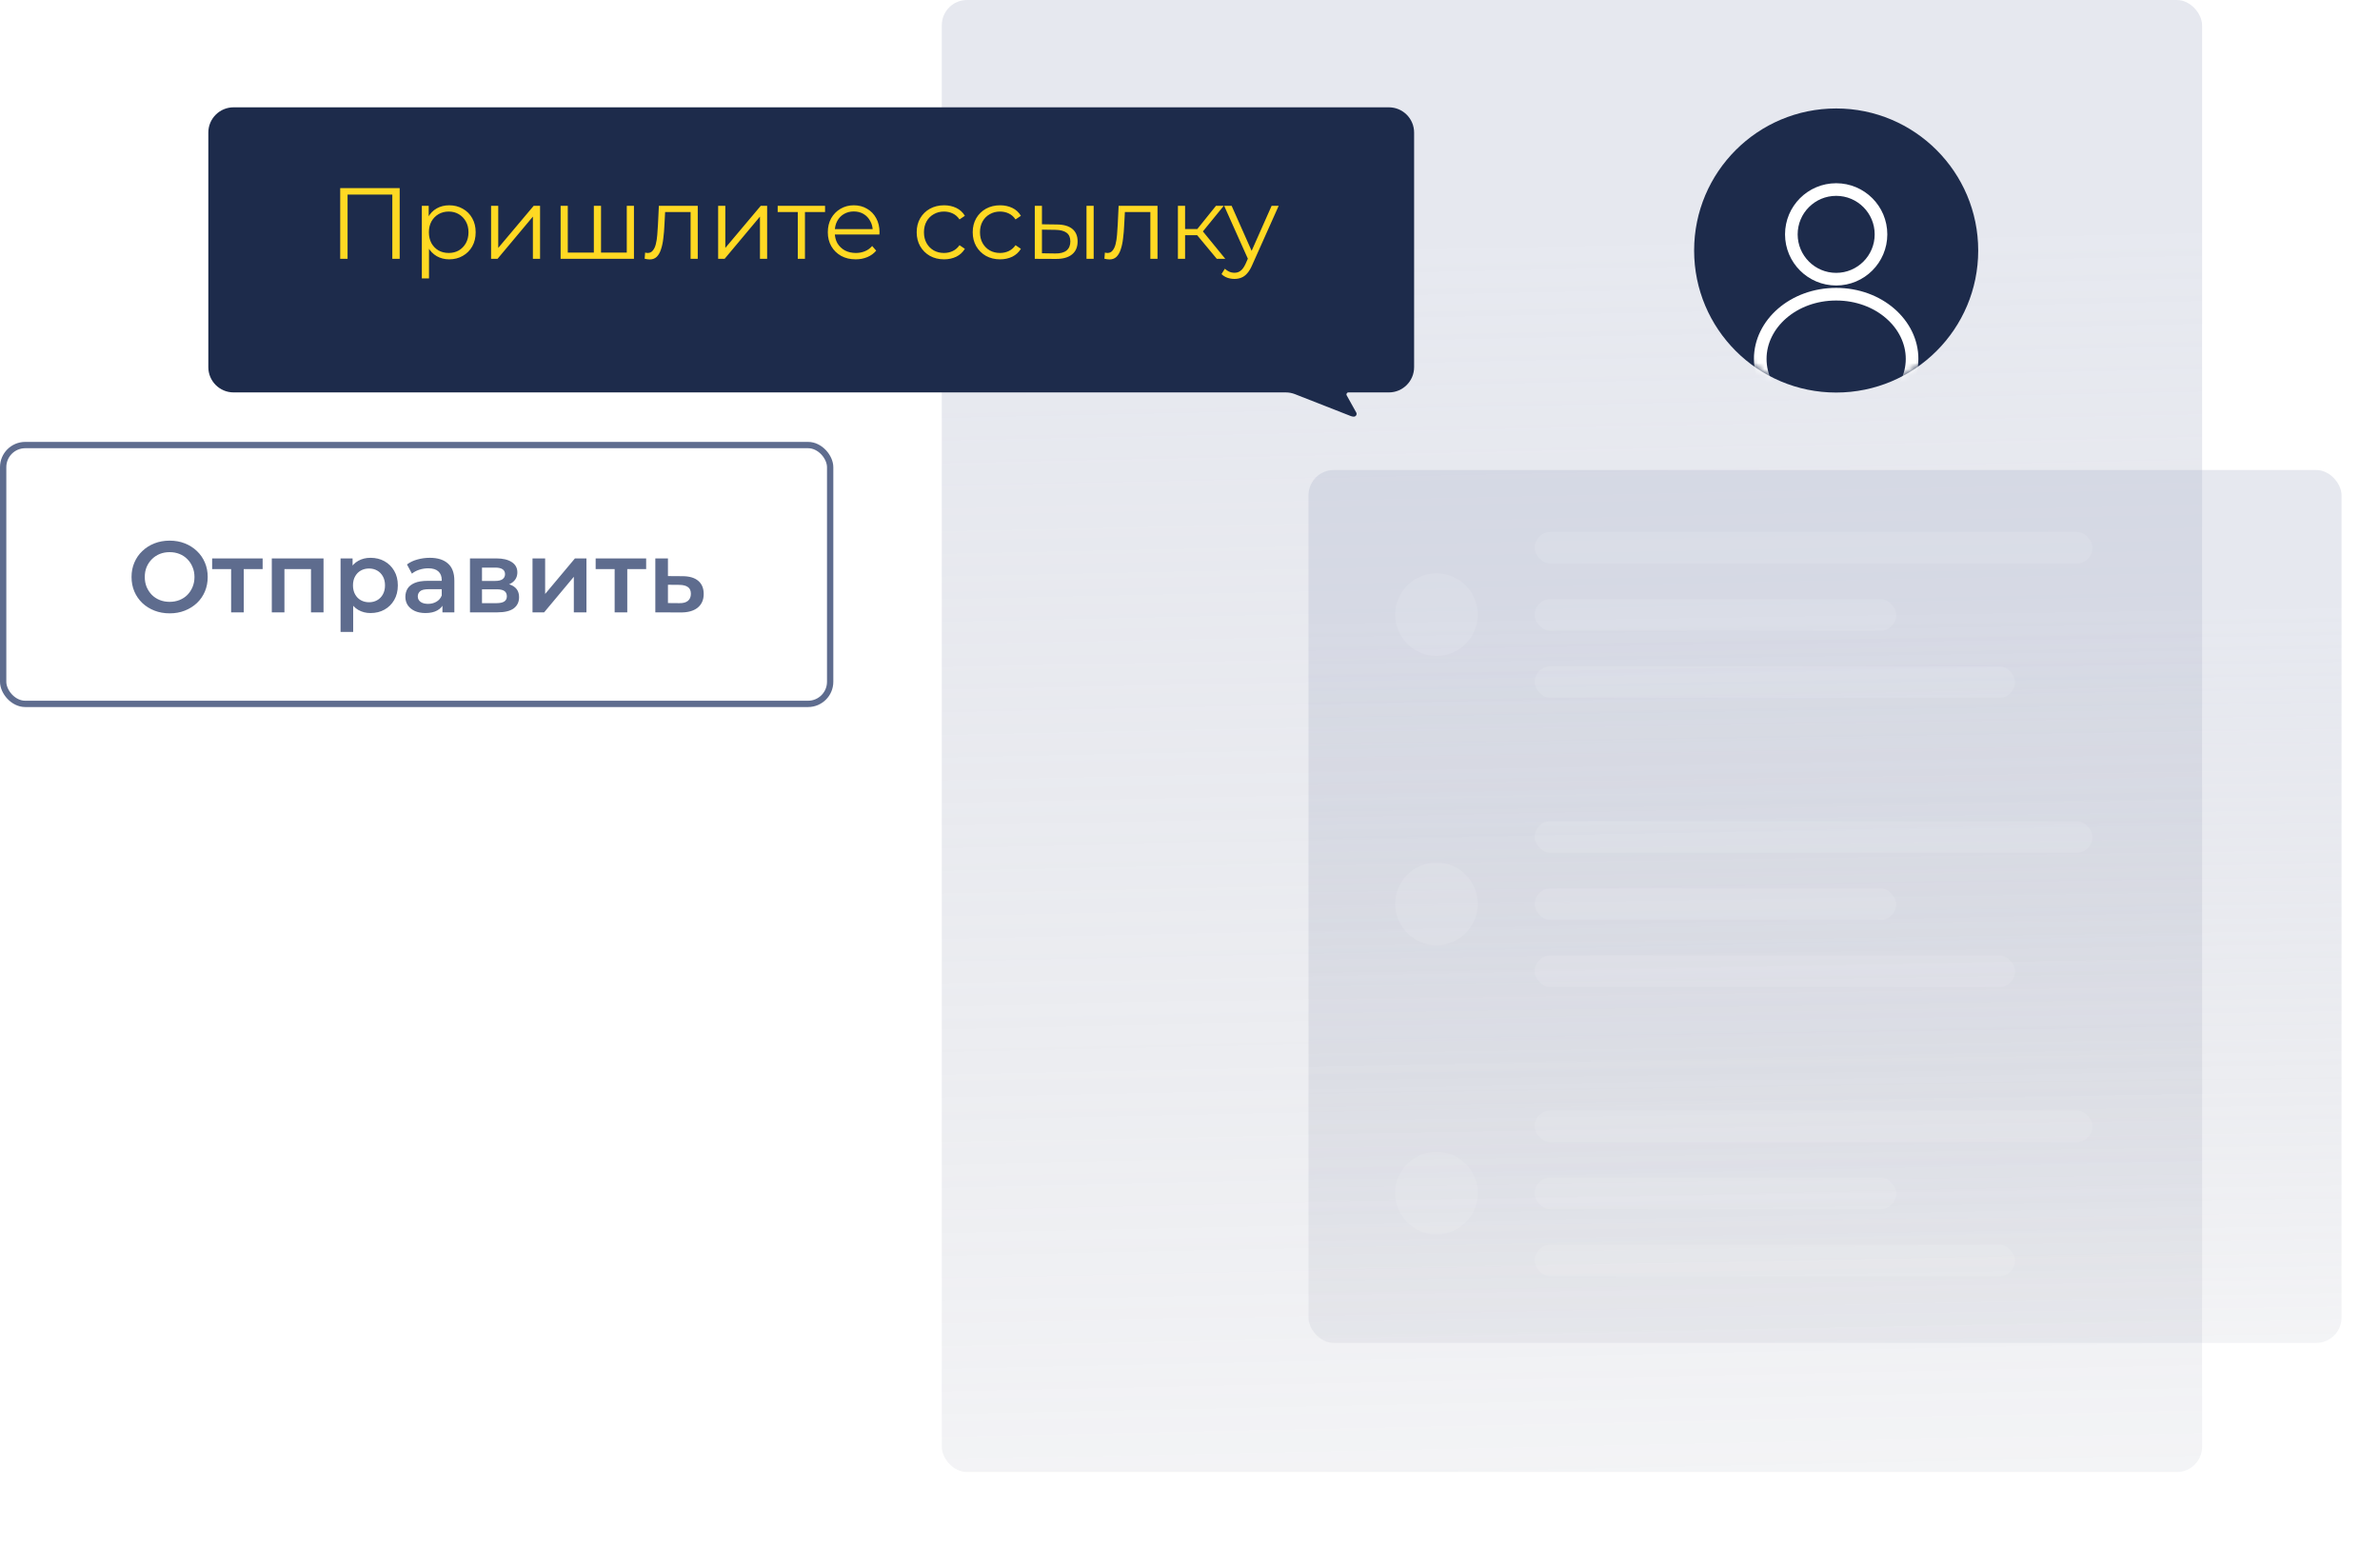 <svg width="377" height="248" viewBox="0 0 377 248" fill="none" xmlns="http://www.w3.org/2000/svg">
<rect x="0.5" y="70.5" width="131" height="41" rx="3.5" stroke="#5E6C8E"/>
<path d="M26.885 97.16C26.011 97.16 25.205 97.016 24.469 96.728C23.733 96.44 23.093 96.04 22.549 95.528C22.005 95.005 21.584 94.397 21.285 93.704C20.986 93 20.837 92.232 20.837 91.4C20.837 90.568 20.986 89.805 21.285 89.112C21.584 88.408 22.005 87.8 22.549 87.288C23.093 86.765 23.733 86.36 24.469 86.072C25.205 85.784 26.005 85.64 26.869 85.64C27.744 85.64 28.544 85.784 29.269 86.072C30.005 86.36 30.645 86.765 31.189 87.288C31.733 87.8 32.154 88.408 32.453 89.112C32.752 89.805 32.901 90.568 32.901 91.4C32.901 92.232 32.752 93 32.453 93.704C32.154 94.408 31.733 95.016 31.189 95.528C30.645 96.04 30.005 96.44 29.269 96.728C28.544 97.016 27.749 97.16 26.885 97.16ZM26.869 95.336C27.434 95.336 27.957 95.24 28.437 95.048C28.917 94.856 29.333 94.584 29.685 94.232C30.037 93.869 30.309 93.453 30.501 92.984C30.704 92.504 30.805 91.976 30.805 91.4C30.805 90.824 30.704 90.301 30.501 89.832C30.309 89.352 30.037 88.936 29.685 88.584C29.333 88.221 28.917 87.944 28.437 87.752C27.957 87.56 27.434 87.464 26.869 87.464C26.304 87.464 25.781 87.56 25.301 87.752C24.832 87.944 24.416 88.221 24.053 88.584C23.701 88.936 23.424 89.352 23.221 89.832C23.029 90.301 22.933 90.824 22.933 91.4C22.933 91.965 23.029 92.488 23.221 92.968C23.424 93.448 23.701 93.869 24.053 94.232C24.405 94.584 24.821 94.856 25.301 95.048C25.781 95.24 26.304 95.336 26.869 95.336ZM36.612 97V89.672L37.076 90.152H33.604V88.456H41.604V90.152H38.148L38.612 89.672V97H36.612ZM43.055 97V88.456H51.247V97H49.263V89.688L49.727 90.152H44.591L45.055 89.688V97H43.055ZM58.682 97.112C57.988 97.112 57.354 96.952 56.778 96.632C56.212 96.312 55.759 95.832 55.418 95.192C55.087 94.541 54.922 93.72 54.922 92.728C54.922 91.725 55.082 90.904 55.402 90.264C55.732 89.624 56.18 89.149 56.746 88.84C57.311 88.52 57.956 88.36 58.682 88.36C59.524 88.36 60.266 88.541 60.906 88.904C61.556 89.267 62.068 89.773 62.442 90.424C62.826 91.075 63.018 91.843 63.018 92.728C63.018 93.613 62.826 94.387 62.442 95.048C62.068 95.699 61.556 96.205 60.906 96.568C60.266 96.931 59.524 97.112 58.682 97.112ZM53.946 100.104V88.456H55.85V90.472L55.786 92.744L55.946 95.016V100.104H53.946ZM58.458 95.4C58.938 95.4 59.364 95.293 59.738 95.08C60.122 94.867 60.426 94.557 60.65 94.152C60.874 93.747 60.986 93.272 60.986 92.728C60.986 92.173 60.874 91.699 60.65 91.304C60.426 90.899 60.122 90.589 59.738 90.376C59.364 90.163 58.938 90.056 58.458 90.056C57.978 90.056 57.546 90.163 57.162 90.376C56.778 90.589 56.474 90.899 56.25 91.304C56.026 91.699 55.914 92.173 55.914 92.728C55.914 93.272 56.026 93.747 56.25 94.152C56.474 94.557 56.778 94.867 57.162 95.08C57.546 95.293 57.978 95.4 58.458 95.4ZM70.083 97V95.272L69.971 94.904V91.88C69.971 91.293 69.795 90.84 69.443 90.52C69.091 90.189 68.557 90.024 67.843 90.024C67.363 90.024 66.888 90.099 66.419 90.248C65.96 90.397 65.571 90.605 65.251 90.872L64.467 89.416C64.925 89.064 65.469 88.803 66.099 88.632C66.739 88.451 67.4 88.36 68.083 88.36C69.32 88.36 70.275 88.659 70.947 89.256C71.629 89.843 71.971 90.755 71.971 91.992V97H70.083ZM67.395 97.112C66.755 97.112 66.195 97.005 65.715 96.792C65.235 96.568 64.861 96.264 64.595 95.88C64.339 95.485 64.211 95.043 64.211 94.552C64.211 94.072 64.323 93.64 64.547 93.256C64.781 92.872 65.16 92.568 65.683 92.344C66.205 92.12 66.899 92.008 67.763 92.008H70.243V93.336H67.907C67.224 93.336 66.765 93.448 66.531 93.672C66.296 93.885 66.179 94.152 66.179 94.472C66.179 94.835 66.323 95.123 66.611 95.336C66.899 95.549 67.299 95.656 67.811 95.656C68.301 95.656 68.739 95.544 69.123 95.32C69.517 95.096 69.8 94.765 69.971 94.328L70.307 95.528C70.115 96.029 69.768 96.419 69.267 96.696C68.776 96.973 68.152 97.112 67.395 97.112ZM74.446 97V88.456H78.622C79.656 88.456 80.467 88.648 81.054 89.032C81.651 89.416 81.95 89.96 81.95 90.664C81.95 91.357 81.672 91.901 81.118 92.296C80.563 92.68 79.827 92.872 78.91 92.872L79.15 92.376C80.184 92.376 80.952 92.568 81.454 92.952C81.966 93.325 82.222 93.875 82.222 94.6C82.222 95.357 81.939 95.949 81.374 96.376C80.808 96.792 79.95 97 78.798 97H74.446ZM76.35 95.544H78.638C79.182 95.544 79.592 95.459 79.87 95.288C80.147 95.107 80.286 94.835 80.286 94.472C80.286 94.088 80.158 93.805 79.902 93.624C79.646 93.443 79.246 93.352 78.702 93.352H76.35V95.544ZM76.35 92.024H78.446C78.958 92.024 79.342 91.933 79.598 91.752C79.864 91.56 79.998 91.293 79.998 90.952C79.998 90.6 79.864 90.339 79.598 90.168C79.342 89.997 78.958 89.912 78.446 89.912H76.35V92.024ZM84.352 97V88.456H86.352V94.088L91.072 88.456H92.896V97H90.896V91.368L86.192 97H84.352ZM97.362 97V89.672L97.826 90.152H94.354V88.456H102.354V90.152H98.898L99.362 89.672V97H97.362ZM108.093 91.272C109.192 91.272 110.029 91.517 110.605 92.008C111.181 92.499 111.469 93.192 111.469 94.088C111.469 95.016 111.149 95.741 110.509 96.264C109.869 96.776 108.968 97.027 107.805 97.016L103.805 97V88.456H105.805V91.256L108.093 91.272ZM107.629 95.544C108.216 95.555 108.664 95.432 108.973 95.176C109.282 94.92 109.437 94.547 109.437 94.056C109.437 93.565 109.282 93.213 108.973 93C108.674 92.776 108.226 92.659 107.629 92.648L105.805 92.632V95.528L107.629 95.544Z" fill="#5E6C8E"/>
<rect x="149.182" width="199.636" height="233.182" rx="4" fill="url(#paint0_linear_1719_8355)" fill-opacity="0.3"/>
<circle cx="290.855" cy="39.682" r="22.5" fill="#1D2B4B"/>
<mask id="mask0_1719_8355" style="mask-type:alpha" maskUnits="userSpaceOnUse" x="268" y="17" width="46" height="46">
<circle cx="290.854" cy="39.682" r="22.5" fill="white"/>
</mask>
<g mask="url(#mask0_1719_8355)">
<path d="M302.88 56.853C302.88 62.381 297.639 67.103 290.854 67.103C284.069 67.103 278.828 62.381 278.828 56.853C278.828 51.325 284.069 46.603 290.854 46.603C297.639 46.603 302.88 51.325 302.88 56.853Z" stroke="white" stroke-width="2" stroke-linejoin="bevel"/>
<circle cx="290.856" cy="37.124" r="7.1" stroke="white" stroke-width="2" stroke-linejoin="bevel"/>
</g>
<g filter="url(#filter0_d_1719_8355)">
<path d="M33 17C33 14.791 34.791 13 37 13H220C222.209 13 224 14.791 224 17V54.161C224 56.37 222.209 58.161 220 58.161H213.596C213.357 58.161 213.206 58.418 213.322 58.628L214.834 61.347C214.997 61.64 214.785 62 214.45 62C214.292 62 214.136 61.97 213.989 61.913L205.127 58.437C204.661 58.255 204.166 58.161 203.666 58.161H37C34.791 58.161 33 56.37 33 54.161V17Z" fill="#1D2B4B"/>
</g>
<rect x="207.273" y="74.455" width="163.636" height="138.273" rx="4" fill="url(#paint1_linear_1719_8355)" fill-opacity="0.3"/>
<rect x="243.094" y="84.272" width="88.364" height="5" rx="2.5" fill="white" fill-opacity="0.1"/>
<rect x="243.094" y="130.091" width="88.364" height="5" rx="2.5" fill="white" fill-opacity="0.1"/>
<rect x="243.094" y="175.909" width="88.364" height="5" rx="2.5" fill="white" fill-opacity="0.1"/>
<rect x="243.094" y="94.909" width="57.273" height="5" rx="2.5" fill="white" fill-opacity="0.1"/>
<rect x="243.094" y="140.728" width="57.273" height="5" rx="2.5" fill="white" fill-opacity="0.1"/>
<rect x="243.094" y="186.545" width="57.273" height="5" rx="2.5" fill="white" fill-opacity="0.1"/>
<rect x="243.094" y="105.545" width="76.091" height="5" rx="2.5" fill="white" fill-opacity="0.1"/>
<rect x="243.094" y="151.364" width="76.091" height="5" rx="2.5" fill="white" fill-opacity="0.1"/>
<rect x="243.094" y="197.182" width="76.091" height="5" rx="2.5" fill="white" fill-opacity="0.1"/>
<circle cx="227.545" cy="97.364" r="6.545" fill="white" fill-opacity="0.1"/>
<circle cx="227.545" cy="143.182" r="6.545" fill="white" fill-opacity="0.1"/>
<circle cx="227.545" cy="189" r="6.545" fill="white" fill-opacity="0.1"/>
<path d="M53.888 41V29.8H63.312V41H62.144V30.504L62.448 30.824H54.752L55.056 30.504V41H53.888ZM71.155 41.08C70.43 41.08 69.774 40.915 69.187 40.584C68.6 40.243 68.131 39.757 67.779 39.128C67.438 38.488 67.267 37.709 67.267 36.792C67.267 35.875 67.438 35.101 67.779 34.472C68.121 33.832 68.585 33.347 69.171 33.016C69.758 32.685 70.419 32.52 71.155 32.52C71.955 32.52 72.67 32.701 73.299 33.064C73.939 33.416 74.441 33.917 74.803 34.568C75.166 35.208 75.347 35.949 75.347 36.792C75.347 37.645 75.166 38.392 74.803 39.032C74.441 39.672 73.939 40.173 73.299 40.536C72.67 40.899 71.955 41.08 71.155 41.08ZM66.819 44.104V32.6H67.907V35.128L67.795 36.808L67.955 38.504V44.104H66.819ZM71.075 40.072C71.672 40.072 72.206 39.939 72.675 39.672C73.144 39.395 73.518 39.011 73.795 38.52C74.073 38.019 74.211 37.443 74.211 36.792C74.211 36.141 74.073 35.571 73.795 35.08C73.518 34.589 73.144 34.205 72.675 33.928C72.206 33.651 71.672 33.512 71.075 33.512C70.478 33.512 69.939 33.651 69.459 33.928C68.99 34.205 68.617 34.589 68.339 35.08C68.073 35.571 67.939 36.141 67.939 36.792C67.939 37.443 68.073 38.019 68.339 38.52C68.617 39.011 68.99 39.395 69.459 39.672C69.939 39.939 70.478 40.072 71.075 40.072ZM77.788 41V32.6H78.924V39.272L84.54 32.6H85.548V41H84.412V34.312L78.812 41H77.788ZM94.323 40.008L94.067 40.312V32.6H95.204V40.312L94.9 40.008H99.588L99.284 40.312V32.6H100.42V41H88.803V32.6H89.939V40.312L89.651 40.008H94.323ZM102.111 40.984L102.191 40.008C102.266 40.019 102.335 40.035 102.399 40.056C102.474 40.067 102.538 40.072 102.591 40.072C102.933 40.072 103.205 39.944 103.407 39.688C103.621 39.432 103.781 39.091 103.887 38.664C103.994 38.237 104.069 37.757 104.111 37.224C104.154 36.68 104.191 36.136 104.223 35.592L104.367 32.6H110.527V41H109.391V33.256L109.679 33.592H105.103L105.375 33.24L105.247 35.672C105.215 36.397 105.157 37.091 105.071 37.752C104.997 38.413 104.874 38.995 104.703 39.496C104.543 39.997 104.319 40.392 104.031 40.68C103.743 40.957 103.375 41.096 102.927 41.096C102.799 41.096 102.666 41.085 102.527 41.064C102.399 41.043 102.261 41.016 102.111 40.984ZM113.757 41V32.6H114.893V39.272L120.509 32.6H121.517V41H120.381V34.312L114.781 41H113.757ZM126.372 41V33.288L126.66 33.592H123.188V32.6H130.692V33.592H127.22L127.508 33.288V41H126.372ZM135.544 41.08C134.669 41.08 133.901 40.899 133.24 40.536C132.579 40.163 132.061 39.656 131.688 39.016C131.315 38.365 131.128 37.624 131.128 36.792C131.128 35.96 131.304 35.224 131.656 34.584C132.019 33.944 132.509 33.443 133.128 33.08C133.757 32.707 134.461 32.52 135.24 32.52C136.029 32.52 136.728 32.701 137.336 33.064C137.955 33.416 138.44 33.917 138.792 34.568C139.144 35.208 139.32 35.949 139.32 36.792C139.32 36.845 139.315 36.904 139.304 36.968C139.304 37.021 139.304 37.08 139.304 37.144H131.992V36.296H138.696L138.248 36.632C138.248 36.024 138.115 35.485 137.848 35.016C137.592 34.536 137.24 34.163 136.792 33.896C136.344 33.629 135.827 33.496 135.24 33.496C134.664 33.496 134.147 33.629 133.688 33.896C133.229 34.163 132.872 34.536 132.616 35.016C132.36 35.496 132.232 36.045 132.232 36.664V36.84C132.232 37.48 132.371 38.045 132.648 38.536C132.936 39.016 133.331 39.395 133.832 39.672C134.344 39.939 134.925 40.072 135.576 40.072C136.088 40.072 136.563 39.981 137 39.8C137.448 39.619 137.832 39.341 138.152 38.968L138.792 39.704C138.419 40.152 137.949 40.493 137.384 40.728C136.829 40.963 136.216 41.08 135.544 41.08ZM149.542 41.08C148.71 41.08 147.964 40.899 147.302 40.536C146.652 40.163 146.14 39.656 145.766 39.016C145.393 38.365 145.206 37.624 145.206 36.792C145.206 35.949 145.393 35.208 145.766 34.568C146.14 33.928 146.652 33.427 147.302 33.064C147.964 32.701 148.71 32.52 149.542 32.52C150.257 32.52 150.902 32.659 151.478 32.936C152.054 33.213 152.508 33.629 152.838 34.184L151.99 34.76C151.702 34.333 151.345 34.019 150.918 33.816C150.492 33.613 150.028 33.512 149.526 33.512C148.929 33.512 148.39 33.651 147.91 33.928C147.43 34.195 147.052 34.573 146.774 35.064C146.497 35.555 146.358 36.131 146.358 36.792C146.358 37.453 146.497 38.029 146.774 38.52C147.052 39.011 147.43 39.395 147.91 39.672C148.39 39.939 148.929 40.072 149.526 40.072C150.028 40.072 150.492 39.971 150.918 39.768C151.345 39.565 151.702 39.256 151.99 38.84L152.838 39.416C152.508 39.96 152.054 40.376 151.478 40.664C150.902 40.941 150.257 41.08 149.542 41.08ZM158.417 41.08C157.585 41.08 156.839 40.899 156.177 40.536C155.527 40.163 155.015 39.656 154.641 39.016C154.268 38.365 154.081 37.624 154.081 36.792C154.081 35.949 154.268 35.208 154.641 34.568C155.015 33.928 155.527 33.427 156.177 33.064C156.839 32.701 157.585 32.52 158.417 32.52C159.132 32.52 159.777 32.659 160.353 32.936C160.929 33.213 161.383 33.629 161.713 34.184L160.865 34.76C160.577 34.333 160.22 34.019 159.793 33.816C159.367 33.613 158.903 33.512 158.401 33.512C157.804 33.512 157.265 33.651 156.785 33.928C156.305 34.195 155.927 34.573 155.649 35.064C155.372 35.555 155.233 36.131 155.233 36.792C155.233 37.453 155.372 38.029 155.649 38.52C155.927 39.011 156.305 39.395 156.785 39.672C157.265 39.939 157.804 40.072 158.401 40.072C158.903 40.072 159.367 39.971 159.793 39.768C160.22 39.565 160.577 39.256 160.865 38.84L161.713 39.416C161.383 39.96 160.929 40.376 160.353 40.664C159.777 40.941 159.132 41.08 158.417 41.08ZM172.105 41V32.6H173.241V41H172.105ZM167.449 35.56C168.505 35.571 169.31 35.805 169.865 36.264C170.42 36.723 170.697 37.384 170.697 38.248C170.697 39.144 170.398 39.832 169.801 40.312C169.204 40.792 168.35 41.027 167.241 41.016L163.913 41V32.6H165.049V35.528L167.449 35.56ZM167.161 40.152C167.95 40.163 168.542 40.008 168.937 39.688C169.342 39.357 169.545 38.877 169.545 38.248C169.545 37.619 169.348 37.16 168.953 36.872C168.558 36.573 167.961 36.419 167.161 36.408L165.049 36.376V40.12L167.161 40.152ZM174.939 40.984L175.019 40.008C175.094 40.019 175.163 40.035 175.227 40.056C175.302 40.067 175.366 40.072 175.419 40.072C175.761 40.072 176.033 39.944 176.235 39.688C176.449 39.432 176.609 39.091 176.715 38.664C176.822 38.237 176.897 37.757 176.939 37.224C176.982 36.68 177.019 36.136 177.051 35.592L177.195 32.6H183.355V41H182.219V33.256L182.507 33.592H177.931L178.203 33.24L178.075 35.672C178.043 36.397 177.985 37.091 177.899 37.752C177.825 38.413 177.702 38.995 177.531 39.496C177.371 39.997 177.147 40.392 176.859 40.68C176.571 40.957 176.203 41.096 175.755 41.096C175.627 41.096 175.494 41.085 175.355 41.064C175.227 41.043 175.089 41.016 174.939 40.984ZM192.745 41L189.289 36.84L190.233 36.28L194.089 41H192.745ZM186.585 41V32.6H187.721V41H186.585ZM187.369 37.256V36.28H190.073V37.256H187.369ZM190.329 36.92L189.273 36.76L192.617 32.6H193.849L190.329 36.92ZM195.541 44.184C195.147 44.184 194.768 44.12 194.405 43.992C194.053 43.864 193.749 43.672 193.493 43.416L194.021 42.568C194.235 42.771 194.464 42.925 194.709 43.032C194.965 43.149 195.248 43.208 195.557 43.208C195.931 43.208 196.251 43.101 196.517 42.888C196.795 42.685 197.056 42.323 197.301 41.8L197.845 40.568L197.973 40.392L201.429 32.6H202.549L198.341 42.008C198.107 42.552 197.845 42.984 197.557 43.304C197.28 43.624 196.976 43.848 196.645 43.976C196.315 44.115 195.947 44.184 195.541 44.184ZM197.781 41.24L193.909 32.6H195.093L198.517 40.312L197.781 41.24Z" fill="#FFD923"/>
<defs>
<filter id="filter0_d_1719_8355" x="23" y="7" width="211" height="69" filterUnits="userSpaceOnUse" color-interpolation-filters="sRGB">
<feFlood flood-opacity="0" result="BackgroundImageFix"/>
<feColorMatrix in="SourceAlpha" type="matrix" values="0 0 0 0 0 0 0 0 0 0 0 0 0 0 0 0 0 0 127 0" result="hardAlpha"/>
<feOffset dy="4"/>
<feGaussianBlur stdDeviation="5"/>
<feComposite in2="hardAlpha" operator="out"/>
<feColorMatrix type="matrix" values="0 0 0 0 0.097 0 0 0 0 0.133 0 0 0 0 0.225 0 0 0 0.14 0"/>
<feBlend mode="normal" in2="BackgroundImageFix" result="effect1_dropShadow_1719_8355"/>
<feBlend mode="normal" in="SourceGraphic" in2="effect1_dropShadow_1719_8355" result="shape"/>
</filter>
<linearGradient id="paint0_linear_1719_8355" x1="249" y1="39.015" x2="254.747" y2="313.25" gradientUnits="userSpaceOnUse">
<stop stop-color="#AEB5CC"/>
<stop offset="1" stop-color="#5F647E" stop-opacity="0"/>
</linearGradient>
<linearGradient id="paint1_linear_1719_8355" x1="289.091" y1="97.59" x2="291.557" y2="260.24" gradientUnits="userSpaceOnUse">
<stop stop-color="#AEB5CC"/>
<stop offset="1" stop-color="#5F647E" stop-opacity="0"/>
</linearGradient>
</defs>
</svg>
